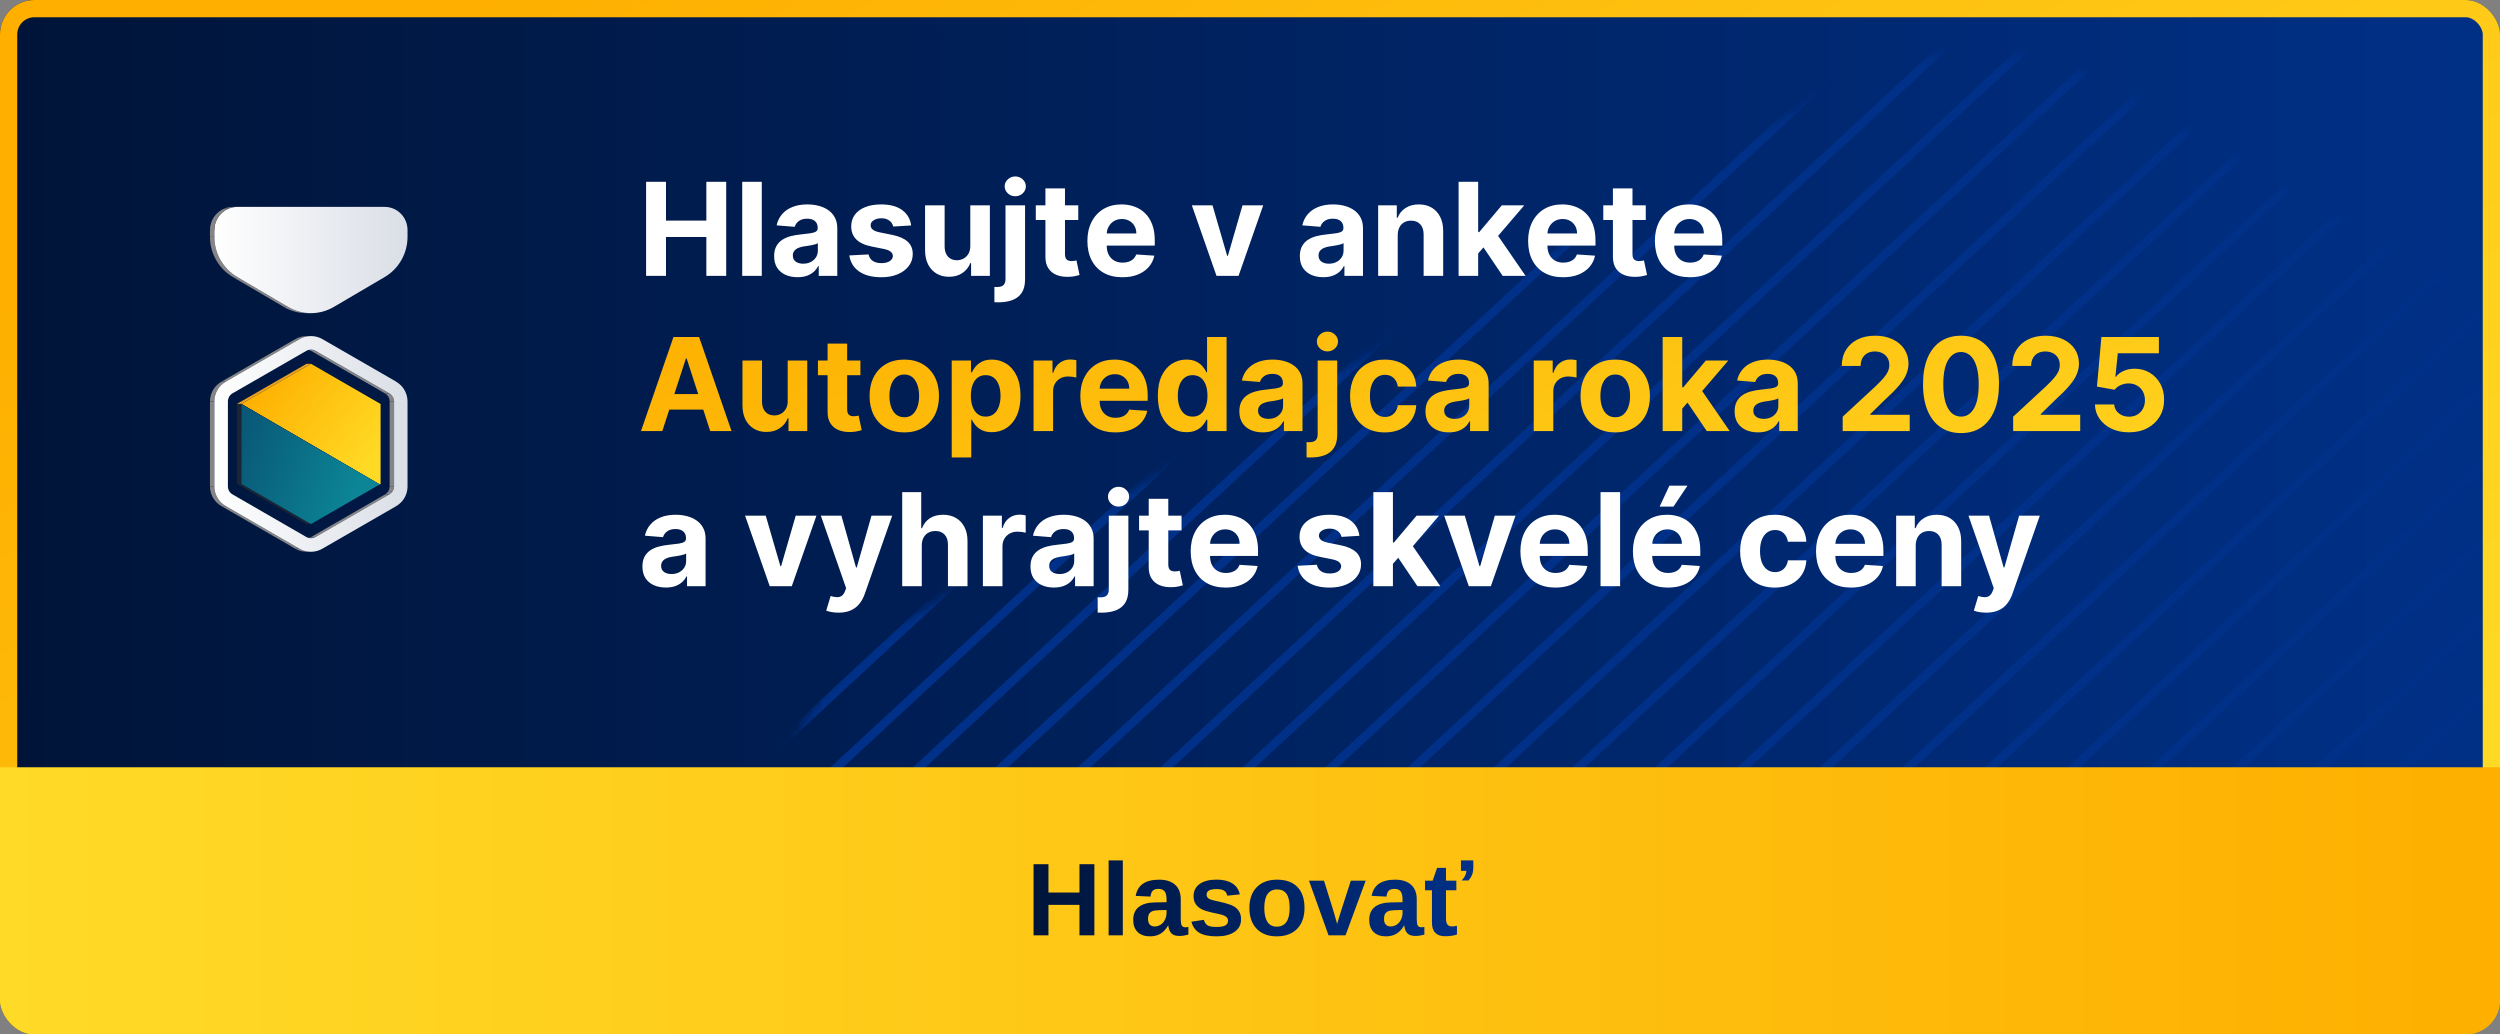 <svg width="290" height="120" viewBox="0 0 290 120" fill="none" xmlns="http://www.w3.org/2000/svg">
<rect x="0" y="0" width="290" height="120" fill="#808080" stroke="none"/>
<g clip-path="url(#clip0_7919_63164)">
<rect width="290" height="120" rx="4" fill="url(#paint0_linear_7919_63164)"/>
<mask id="mask0_7919_63164" style="mask-type:luminance" maskUnits="userSpaceOnUse" x="89" y="6" width="281" height="310">
<path fill-rule="evenodd" clip-rule="evenodd" d="M352.66 71.524L245.631 10.383C235.399 4.539 222.796 4.539 212.564 10.383L105.532 71.524C95.303 77.368 89 88.173 89 99.858V222.14C89 233.831 95.303 244.63 105.532 250.477L212.564 311.615C222.796 317.462 235.399 317.462 245.631 311.615L352.66 250.477C362.892 244.63 369.192 233.831 369.192 222.14V99.858C369.192 88.173 362.892 77.368 352.66 71.524Z" fill="white"/>
</mask>
<g mask="url(#mask0_7919_63164)">
<path d="M366.945 16.198L94.711 268.396" stroke="#003087"/>
<path d="M371.727 20.627L99.493 272.826" stroke="#003087"/>
<path d="M362.163 11.769L89.929 263.967" stroke="#003087"/>
<path d="M472.15 113.66L199.916 365.858" stroke="#003087"/>
<path d="M467.368 109.229L195.133 361.428" stroke="#003087"/>
<path d="M462.585 104.8L190.352 356.998" stroke="#003087"/>
<path d="M457.804 100.37L185.569 352.568" stroke="#003087"/>
<path d="M453.021 95.939L180.787 348.138" stroke="#003087"/>
<path d="M448.24 91.509L176.006 343.707" stroke="#003087"/>
<path d="M443.457 87.08L171.223 339.278" stroke="#003087"/>
<path d="M438.675 82.649L166.442 334.848" stroke="#003087"/>
<path d="M433.893 78.22L161.659 330.418" stroke="#003087"/>
<path d="M429.112 73.789L156.878 325.987" stroke="#003087"/>
<path d="M424.33 69.359L152.095 321.558" stroke="#003087"/>
<path d="M419.547 64.929L147.313 317.127" stroke="#003087"/>
<path d="M414.766 60.499L142.532 312.697" stroke="#003087"/>
<path d="M409.983 56.069L137.749 308.267" stroke="#003087"/>
<path d="M405.201 51.639L132.968 303.837" stroke="#003087"/>
<path d="M400.419 47.209L128.185 299.407" stroke="#003087"/>
<path d="M395.637 42.778L123.403 294.976" stroke="#003087"/>
<path d="M390.856 38.348L118.621 290.546" stroke="#003087"/>
<path d="M386.073 33.919L113.839 286.117" stroke="#003087"/>
<path d="M381.291 29.488L109.057 281.686" stroke="#003087"/>
<path d="M376.509 25.058L104.275 277.256" stroke="#003087"/>
<path d="M357.381 7.338L85.147 259.537" stroke="#003087"/>
<path d="M352.599 2.908L80.365 255.106" stroke="#003087"/>
<path d="M347.817 -1.522L75.582 250.676" stroke="#003087"/>
<path d="M343.035 -5.952L70.801 246.246" stroke="#003087"/>
<path d="M338.253 -10.382L66.019 241.816" stroke="#003087"/>
<path d="M333.471 -14.812L61.237 237.386" stroke="#003087"/>
<path d="M328.689 -19.243L56.455 232.955" stroke="#003087"/>
<path d="M323.906 -23.672L51.673 228.526" stroke="#003087"/>
<path d="M319.125 -28.103L46.891 224.095" stroke="#003087"/>
<path d="M314.343 -32.533L42.108 219.665" stroke="#003087"/>
<path d="M311.867 -38.697L39.633 213.501" stroke="#003087"/>
<path d="M304.779 -41.393L32.545 210.805" stroke="#003087"/>
<path d="M299.996 -45.823L27.762 206.375" stroke="#003087"/>
<path d="M295.215 -50.253L22.981 201.945" stroke="#003087"/>
<path d="M290.432 -54.683L18.198 197.515" stroke="#003087"/>
<path d="M285.65 -59.113L13.416 193.085" stroke="#003087"/>
<path d="M280.869 -63.543L8.634 188.655" stroke="#003087"/>
<path d="M276.086 -67.973L3.853 184.225" stroke="#003087"/>
<path d="M271.305 -72.404L-0.93 179.794" stroke="#003087"/>
<path d="M266.522 -76.833L-5.712 175.365" stroke="#003087"/>
</g>
<rect x="1" y="1" width="288" height="118" rx="3" stroke="url(#paint1_linear_7919_63164)" stroke-width="2"/>
<path d="M74.948 32V21.091H77.255V25.592H81.937V21.091H84.238V32H81.937V27.494H77.255V32H74.948ZM88.366 21.091V32H86.097V21.091H88.366ZM92.517 32.154C91.995 32.154 91.53 32.064 91.121 31.883C90.713 31.698 90.39 31.427 90.152 31.068C89.918 30.706 89.8 30.255 89.8 29.715C89.8 29.26 89.884 28.879 90.051 28.57C90.218 28.261 90.445 28.012 90.733 27.824C91.02 27.636 91.347 27.494 91.713 27.398C92.082 27.302 92.469 27.234 92.874 27.195C93.35 27.146 93.733 27.099 94.024 27.057C94.316 27.011 94.527 26.943 94.658 26.854C94.79 26.766 94.855 26.634 94.855 26.46V26.428C94.855 26.091 94.749 25.83 94.536 25.645C94.326 25.461 94.028 25.368 93.641 25.368C93.233 25.368 92.908 25.459 92.666 25.64C92.425 25.817 92.265 26.041 92.187 26.311L90.088 26.141C90.195 25.643 90.404 25.214 90.716 24.852C91.029 24.486 91.432 24.205 91.926 24.01C92.423 23.811 92.998 23.712 93.651 23.712C94.106 23.712 94.541 23.765 94.957 23.871C95.376 23.978 95.747 24.143 96.07 24.367C96.397 24.591 96.654 24.878 96.842 25.23C97.031 25.578 97.125 25.995 97.125 26.482V32H94.973V30.865H94.909C94.777 31.121 94.602 31.347 94.381 31.542C94.161 31.734 93.897 31.885 93.588 31.995C93.279 32.101 92.922 32.154 92.517 32.154ZM93.167 30.588C93.501 30.588 93.795 30.523 94.051 30.391C94.307 30.256 94.507 30.075 94.653 29.848C94.799 29.621 94.871 29.363 94.871 29.076V28.207C94.8 28.254 94.703 28.296 94.578 28.335C94.458 28.371 94.321 28.404 94.168 28.436C94.016 28.465 93.863 28.491 93.71 28.516C93.557 28.538 93.419 28.557 93.295 28.575C93.028 28.614 92.796 28.676 92.597 28.761C92.398 28.847 92.243 28.962 92.133 29.108C92.023 29.25 91.968 29.427 91.968 29.64C91.968 29.949 92.08 30.185 92.304 30.349C92.531 30.509 92.819 30.588 93.167 30.588ZM105.693 26.151L103.615 26.279C103.58 26.102 103.503 25.942 103.386 25.8C103.269 25.654 103.114 25.539 102.923 25.453C102.734 25.365 102.509 25.32 102.246 25.32C101.895 25.32 101.598 25.395 101.357 25.544C101.115 25.69 100.994 25.885 100.994 26.13C100.994 26.325 101.073 26.49 101.229 26.625C101.385 26.76 101.653 26.869 102.033 26.95L103.514 27.249C104.309 27.412 104.902 27.675 105.293 28.037C105.684 28.399 105.879 28.875 105.879 29.465C105.879 30.001 105.721 30.471 105.405 30.876C105.092 31.281 104.663 31.597 104.116 31.824C103.573 32.048 102.946 32.16 102.236 32.16C101.152 32.16 100.29 31.934 99.647 31.483C99.007 31.029 98.633 30.411 98.523 29.63L100.755 29.512C100.822 29.843 100.986 30.095 101.245 30.269C101.504 30.439 101.836 30.524 102.241 30.524C102.639 30.524 102.958 30.448 103.2 30.296C103.445 30.139 103.569 29.939 103.573 29.694C103.569 29.488 103.482 29.319 103.312 29.188C103.141 29.053 102.878 28.95 102.523 28.879L101.106 28.596C100.307 28.436 99.712 28.159 99.322 27.765C98.935 27.371 98.741 26.869 98.741 26.258C98.741 25.732 98.883 25.279 99.167 24.899C99.455 24.52 99.858 24.227 100.377 24.021C100.899 23.815 101.509 23.712 102.209 23.712C103.242 23.712 104.055 23.93 104.649 24.367C105.245 24.804 105.593 25.398 105.693 26.151ZM112.555 28.516V23.818H114.824V32H112.645V30.514H112.56C112.375 30.993 112.068 31.379 111.638 31.67C111.212 31.961 110.692 32.106 110.078 32.106C109.531 32.106 109.05 31.982 108.634 31.734C108.219 31.485 107.894 31.132 107.659 30.674C107.429 30.216 107.311 29.667 107.308 29.028V23.818H109.577V28.623C109.581 29.106 109.71 29.488 109.966 29.768C110.222 30.049 110.564 30.189 110.994 30.189C111.267 30.189 111.523 30.127 111.761 30.003C111.999 29.875 112.191 29.686 112.336 29.438C112.485 29.189 112.558 28.882 112.555 28.516ZM116.639 23.818H118.908V32.405C118.908 33.037 118.784 33.548 118.535 33.939C118.287 34.33 117.93 34.615 117.465 34.797C117.003 34.978 116.451 35.068 115.808 35.068C115.73 35.068 115.655 35.066 115.584 35.063C115.51 35.063 115.432 35.061 115.35 35.057V33.284C115.41 33.287 115.464 33.289 115.51 33.289C115.552 33.293 115.598 33.294 115.648 33.294C116.014 33.294 116.27 33.216 116.415 33.06C116.564 32.907 116.639 32.676 116.639 32.367V23.818ZM117.768 22.764C117.434 22.764 117.147 22.652 116.905 22.428C116.664 22.201 116.543 21.929 116.543 21.613C116.543 21.3 116.664 21.032 116.905 20.809C117.147 20.581 117.434 20.468 117.768 20.468C118.109 20.468 118.399 20.581 118.636 20.809C118.878 21.032 118.999 21.3 118.999 21.613C118.999 21.929 118.878 22.201 118.636 22.428C118.399 22.652 118.109 22.764 117.768 22.764ZM125.078 23.818V25.523H120.151V23.818H125.078ZM121.269 21.858H123.538V29.486C123.538 29.695 123.57 29.859 123.634 29.976C123.698 30.09 123.787 30.169 123.901 30.216C124.018 30.262 124.153 30.285 124.305 30.285C124.412 30.285 124.518 30.276 124.625 30.258C124.732 30.237 124.813 30.221 124.87 30.21L125.227 31.899C125.113 31.934 124.953 31.975 124.748 32.021C124.542 32.071 124.291 32.101 123.996 32.112C123.45 32.133 122.97 32.06 122.558 31.893C122.15 31.727 121.832 31.467 121.605 31.116C121.377 30.764 121.266 30.32 121.269 29.784V21.858ZM130.197 32.16C129.355 32.16 128.631 31.989 128.023 31.648C127.42 31.304 126.955 30.817 126.628 30.189C126.301 29.557 126.138 28.809 126.138 27.946C126.138 27.105 126.301 26.366 126.628 25.73C126.955 25.095 127.414 24.599 128.007 24.244C128.604 23.889 129.304 23.712 130.106 23.712C130.646 23.712 131.148 23.799 131.614 23.973C132.082 24.143 132.491 24.401 132.839 24.745C133.19 25.09 133.464 25.523 133.659 26.045C133.854 26.563 133.952 27.171 133.952 27.866V28.49H127.043V27.084H131.816C131.816 26.757 131.745 26.467 131.603 26.215C131.461 25.963 131.264 25.766 131.012 25.624C130.763 25.478 130.474 25.405 130.143 25.405C129.799 25.405 129.494 25.485 129.227 25.645C128.964 25.802 128.759 26.013 128.609 26.279C128.46 26.542 128.384 26.835 128.38 27.158V28.495C128.38 28.9 128.455 29.25 128.604 29.544C128.757 29.839 128.972 30.066 129.249 30.226C129.526 30.386 129.854 30.466 130.234 30.466C130.486 30.466 130.717 30.43 130.926 30.359C131.136 30.288 131.315 30.182 131.464 30.04C131.614 29.898 131.727 29.724 131.805 29.518L133.904 29.656C133.798 30.16 133.579 30.601 133.249 30.977C132.922 31.35 132.5 31.641 131.981 31.851C131.466 32.057 130.871 32.16 130.197 32.16ZM146.532 23.818L143.672 32H141.115L138.255 23.818H140.652L142.351 29.672H142.436L144.13 23.818H146.532ZM153.498 32.154C152.976 32.154 152.511 32.064 152.103 31.883C151.694 31.698 151.371 31.427 151.133 31.068C150.899 30.706 150.782 30.255 150.782 29.715C150.782 29.26 150.865 28.879 151.032 28.57C151.199 28.261 151.426 28.012 151.714 27.824C152.002 27.636 152.328 27.494 152.694 27.398C153.063 27.302 153.45 27.234 153.855 27.195C154.331 27.146 154.715 27.099 155.006 27.057C155.297 27.011 155.508 26.943 155.64 26.854C155.771 26.766 155.837 26.634 155.837 26.46V26.428C155.837 26.091 155.73 25.83 155.517 25.645C155.308 25.461 155.009 25.368 154.622 25.368C154.214 25.368 153.889 25.459 153.648 25.64C153.406 25.817 153.246 26.041 153.168 26.311L151.069 26.141C151.176 25.643 151.385 25.214 151.698 24.852C152.01 24.486 152.414 24.205 152.907 24.01C153.404 23.811 153.98 23.712 154.633 23.712C155.088 23.712 155.523 23.765 155.938 23.871C156.357 23.978 156.728 24.143 157.051 24.367C157.378 24.591 157.635 24.878 157.824 25.23C158.012 25.578 158.106 25.995 158.106 26.482V32H155.954V30.865H155.89C155.759 31.121 155.583 31.347 155.363 31.542C155.143 31.734 154.878 31.885 154.569 31.995C154.26 32.101 153.903 32.154 153.498 32.154ZM154.148 30.588C154.482 30.588 154.777 30.523 155.032 30.391C155.288 30.256 155.489 30.075 155.634 29.848C155.78 29.621 155.853 29.363 155.853 29.076V28.207C155.782 28.254 155.684 28.296 155.56 28.335C155.439 28.371 155.302 28.404 155.15 28.436C154.997 28.465 154.844 28.491 154.692 28.516C154.539 28.538 154.4 28.557 154.276 28.575C154.01 28.614 153.777 28.676 153.578 28.761C153.379 28.847 153.225 28.962 153.115 29.108C153.005 29.25 152.95 29.427 152.95 29.64C152.95 29.949 153.062 30.185 153.285 30.349C153.513 30.509 153.8 30.588 154.148 30.588ZM162.136 27.27V32H159.866V23.818H162.029V25.262H162.125C162.306 24.786 162.61 24.409 163.036 24.133C163.462 23.852 163.979 23.712 164.586 23.712C165.154 23.712 165.65 23.836 166.072 24.084C166.495 24.333 166.823 24.688 167.058 25.15C167.292 25.608 167.409 26.155 167.409 26.791V32H165.14V27.195C165.143 26.695 165.016 26.304 164.756 26.023C164.497 25.739 164.14 25.597 163.686 25.597C163.38 25.597 163.11 25.663 162.876 25.794C162.645 25.926 162.464 26.117 162.333 26.37C162.205 26.618 162.139 26.918 162.136 27.27ZM171.254 29.646L171.259 26.924H171.589L174.21 23.818H176.815L173.294 27.93H172.756L171.254 29.646ZM169.198 32V21.091H171.467V32H169.198ZM174.311 32L171.903 28.436L173.416 26.833L176.969 32H174.311ZM181.32 32.16C180.478 32.16 179.754 31.989 179.146 31.648C178.543 31.304 178.078 30.817 177.751 30.189C177.424 29.557 177.261 28.809 177.261 27.946C177.261 27.105 177.424 26.366 177.751 25.73C178.078 25.095 178.537 24.599 179.131 24.244C179.727 23.889 180.427 23.712 181.229 23.712C181.769 23.712 182.271 23.799 182.737 23.973C183.205 24.143 183.614 24.401 183.962 24.745C184.313 25.09 184.587 25.523 184.782 26.045C184.977 26.563 185.075 27.171 185.075 27.866V28.49H178.166V27.084H182.939C182.939 26.757 182.868 26.467 182.726 26.215C182.584 25.963 182.387 25.766 182.135 25.624C181.886 25.478 181.597 25.405 181.267 25.405C180.922 25.405 180.617 25.485 180.35 25.645C180.088 25.802 179.882 26.013 179.732 26.279C179.583 26.542 179.507 26.835 179.503 27.158V28.495C179.503 28.9 179.578 29.25 179.727 29.544C179.88 29.839 180.095 30.066 180.372 30.226C180.649 30.386 180.977 30.466 181.357 30.466C181.609 30.466 181.84 30.43 182.05 30.359C182.259 30.288 182.438 30.182 182.588 30.04C182.737 29.898 182.85 29.724 182.928 29.518L185.027 29.656C184.921 30.16 184.702 30.601 184.372 30.977C184.045 31.35 183.623 31.641 183.104 31.851C182.589 32.057 181.994 32.16 181.32 32.16ZM190.908 23.818V25.523H185.981V23.818H190.908ZM187.099 21.858H189.368V29.486C189.368 29.695 189.4 29.859 189.464 29.976C189.528 30.09 189.617 30.169 189.731 30.216C189.848 30.262 189.983 30.285 190.135 30.285C190.242 30.285 190.349 30.276 190.455 30.258C190.562 30.237 190.643 30.221 190.7 30.21L191.057 31.899C190.943 31.934 190.784 31.975 190.578 32.021C190.372 32.071 190.121 32.101 189.827 32.112C189.28 32.133 188.8 32.06 188.388 31.893C187.98 31.727 187.662 31.467 187.435 31.116C187.208 30.764 187.096 30.32 187.099 29.784V21.858ZM196.027 32.16C195.185 32.16 194.461 31.989 193.854 31.648C193.25 31.304 192.785 30.817 192.458 30.189C192.131 29.557 191.968 28.809 191.968 27.946C191.968 27.105 192.131 26.366 192.458 25.73C192.785 25.095 193.244 24.599 193.838 24.244C194.434 23.889 195.134 23.712 195.936 23.712C196.476 23.712 196.979 23.799 197.444 23.973C197.912 24.143 198.321 24.401 198.669 24.745C199.02 25.09 199.294 25.523 199.489 26.045C199.684 26.563 199.782 27.171 199.782 27.866V28.49H192.873V27.084H197.646C197.646 26.757 197.575 26.467 197.433 26.215C197.291 25.963 197.094 25.766 196.842 25.624C196.593 25.478 196.304 25.405 195.974 25.405C195.629 25.405 195.324 25.485 195.057 25.645C194.795 25.802 194.589 26.013 194.439 26.279C194.29 26.542 194.214 26.835 194.21 27.158V28.495C194.21 28.9 194.285 29.25 194.434 29.544C194.587 29.839 194.802 30.066 195.079 30.226C195.356 30.386 195.684 30.466 196.064 30.466C196.316 30.466 196.547 30.43 196.757 30.359C196.966 30.288 197.145 30.182 197.295 30.04C197.444 29.898 197.557 29.724 197.635 29.518L199.734 29.656C199.628 30.16 199.409 30.601 199.079 30.977C198.752 31.35 198.33 31.641 197.811 31.851C197.296 32.057 196.702 32.16 196.027 32.16ZM77.239 68.154C76.717 68.154 76.251 68.064 75.843 67.883C75.435 67.698 75.112 67.427 74.874 67.068C74.639 66.706 74.522 66.255 74.522 65.715C74.522 65.26 74.606 64.879 74.772 64.57C74.939 64.261 75.166 64.012 75.454 63.824C75.742 63.636 76.069 63.494 76.434 63.398C76.804 63.302 77.191 63.234 77.596 63.195C78.071 63.146 78.455 63.099 78.746 63.057C79.037 63.011 79.249 62.943 79.38 62.854C79.511 62.766 79.577 62.634 79.577 62.46V62.428C79.577 62.091 79.471 61.83 79.257 61.645C79.048 61.461 78.75 61.368 78.363 61.368C77.954 61.368 77.629 61.459 77.388 61.64C77.146 61.818 76.987 62.041 76.908 62.311L74.81 62.141C74.916 61.644 75.126 61.214 75.438 60.852C75.751 60.486 76.154 60.205 76.647 60.01C77.144 59.811 77.72 59.712 78.373 59.712C78.828 59.712 79.263 59.765 79.678 59.871C80.097 59.978 80.468 60.143 80.791 60.367C81.118 60.591 81.376 60.878 81.564 61.23C81.752 61.578 81.846 61.995 81.846 62.481V68H79.694V66.865H79.63C79.499 67.121 79.323 67.347 79.103 67.542C78.883 67.734 78.618 67.885 78.309 67.995C78 68.101 77.644 68.154 77.239 68.154ZM77.888 66.588C78.222 66.588 78.517 66.523 78.773 66.391C79.028 66.256 79.229 66.075 79.375 65.848C79.52 65.621 79.593 65.363 79.593 65.076V64.207C79.522 64.254 79.424 64.296 79.3 64.335C79.179 64.371 79.043 64.404 78.89 64.436C78.737 64.465 78.585 64.492 78.432 64.516C78.279 64.538 78.141 64.557 78.016 64.575C77.75 64.614 77.517 64.676 77.319 64.761C77.12 64.847 76.965 64.962 76.855 65.108C76.745 65.25 76.69 65.427 76.69 65.64C76.69 65.949 76.802 66.185 77.026 66.349C77.253 66.508 77.54 66.588 77.888 66.588ZM94.706 59.818L91.846 68H89.289L86.428 59.818H88.826L90.525 65.672H90.61L92.304 59.818H94.706ZM97.268 71.068C96.981 71.068 96.711 71.045 96.459 70.999C96.21 70.956 96.004 70.901 95.841 70.834L96.352 69.14C96.618 69.222 96.858 69.266 97.071 69.273C97.288 69.28 97.474 69.231 97.631 69.124C97.79 69.017 97.92 68.836 98.019 68.581L98.153 68.234L95.218 59.818H97.604L99.298 65.827H99.383L101.093 59.818H103.495L100.315 68.884C100.163 69.325 99.955 69.708 99.692 70.035C99.433 70.365 99.104 70.619 98.707 70.796C98.309 70.978 97.829 71.068 97.268 71.068ZM106.926 63.27V68H104.657V57.091H106.862V61.262H106.958C107.142 60.779 107.441 60.401 107.853 60.127C108.264 59.85 108.781 59.712 109.403 59.712C109.971 59.712 110.466 59.836 110.889 60.084C111.315 60.33 111.645 60.683 111.88 61.145C112.117 61.603 112.235 62.151 112.231 62.791V68H109.962V63.195C109.965 62.691 109.838 62.299 109.578 62.018C109.323 61.738 108.964 61.597 108.502 61.597C108.193 61.597 107.92 61.663 107.682 61.794C107.448 61.926 107.263 62.117 107.128 62.37C106.997 62.618 106.929 62.918 106.926 63.27ZM114.017 68V59.818H116.217V61.246H116.302C116.451 60.738 116.702 60.354 117.053 60.095C117.405 59.832 117.809 59.701 118.268 59.701C118.381 59.701 118.504 59.708 118.635 59.722C118.767 59.736 118.882 59.756 118.981 59.781V61.794C118.875 61.762 118.727 61.734 118.539 61.709C118.351 61.684 118.179 61.672 118.023 61.672C117.689 61.672 117.39 61.745 117.128 61.89C116.868 62.032 116.662 62.231 116.51 62.487C116.361 62.742 116.286 63.037 116.286 63.371V68H114.017ZM122.253 68.154C121.731 68.154 121.266 68.064 120.858 67.883C120.449 67.698 120.126 67.427 119.888 67.068C119.654 66.706 119.537 66.255 119.537 65.715C119.537 65.26 119.62 64.879 119.787 64.57C119.954 64.261 120.181 64.012 120.469 63.824C120.756 63.636 121.083 63.494 121.449 63.398C121.818 63.302 122.205 63.234 122.61 63.195C123.086 63.146 123.47 63.099 123.761 63.057C124.052 63.011 124.263 62.943 124.395 62.854C124.526 62.766 124.592 62.634 124.592 62.46V62.428C124.592 62.091 124.485 61.83 124.272 61.645C124.063 61.461 123.764 61.368 123.377 61.368C122.969 61.368 122.644 61.459 122.402 61.64C122.161 61.818 122.001 62.041 121.923 62.311L119.824 62.141C119.931 61.644 120.14 61.214 120.453 60.852C120.765 60.486 121.168 60.205 121.662 60.01C122.159 59.811 122.734 59.712 123.388 59.712C123.842 59.712 124.277 59.765 124.693 59.871C125.112 59.978 125.483 60.143 125.806 60.367C126.133 60.591 126.39 60.878 126.579 61.23C126.767 61.578 126.861 61.995 126.861 62.481V68H124.709V66.865H124.645C124.514 67.121 124.338 67.347 124.118 67.542C123.897 67.734 123.633 67.885 123.324 67.995C123.015 68.101 122.658 68.154 122.253 68.154ZM122.903 66.588C123.237 66.588 123.532 66.523 123.787 66.391C124.043 66.256 124.244 66.075 124.389 65.848C124.535 65.621 124.608 65.363 124.608 65.076V64.207C124.537 64.254 124.439 64.296 124.315 64.335C124.194 64.371 124.057 64.404 123.905 64.436C123.752 64.465 123.599 64.492 123.446 64.516C123.294 64.538 123.155 64.557 123.031 64.575C122.765 64.614 122.532 64.676 122.333 64.761C122.134 64.847 121.98 64.962 121.87 65.108C121.76 65.25 121.705 65.427 121.705 65.64C121.705 65.949 121.816 66.185 122.04 66.349C122.267 66.508 122.555 66.588 122.903 66.588ZM128.621 59.818H130.891V68.405C130.891 69.037 130.766 69.548 130.518 69.939C130.269 70.329 129.912 70.615 129.447 70.796C128.985 70.978 128.433 71.068 127.79 71.068C127.712 71.068 127.638 71.066 127.567 71.063C127.492 71.063 127.414 71.061 127.332 71.058V69.284C127.393 69.287 127.446 69.289 127.492 69.289C127.535 69.293 127.581 69.294 127.631 69.294C127.996 69.294 128.252 69.216 128.398 69.06C128.547 68.907 128.621 68.677 128.621 68.368V59.818ZM129.751 58.764C129.417 58.764 129.129 58.652 128.888 58.428C128.646 58.201 128.525 57.929 128.525 57.613C128.525 57.3 128.646 57.032 128.888 56.809C129.129 56.581 129.417 56.468 129.751 56.468C130.092 56.468 130.381 56.581 130.619 56.809C130.86 57.032 130.981 57.3 130.981 57.613C130.981 57.929 130.86 58.201 130.619 58.428C130.381 58.652 130.092 58.764 129.751 58.764ZM137.06 59.818V61.523H132.133V59.818H137.06ZM133.252 57.858H135.521V65.486C135.521 65.695 135.553 65.859 135.617 65.976C135.681 66.09 135.769 66.169 135.883 66.216C136 66.262 136.135 66.285 136.288 66.285C136.394 66.285 136.501 66.276 136.607 66.258C136.714 66.237 136.796 66.221 136.852 66.21L137.209 67.899C137.096 67.934 136.936 67.975 136.73 68.021C136.524 68.071 136.274 68.101 135.979 68.112C135.432 68.133 134.953 68.06 134.541 67.894C134.132 67.727 133.814 67.467 133.587 67.116C133.36 66.764 133.248 66.32 133.252 65.784V57.858ZM142.179 68.16C141.338 68.16 140.613 67.989 140.006 67.648C139.402 67.304 138.937 66.817 138.61 66.189C138.284 65.557 138.12 64.809 138.12 63.946C138.12 63.105 138.284 62.366 138.61 61.73C138.937 61.095 139.397 60.599 139.99 60.244C140.586 59.889 141.286 59.712 142.089 59.712C142.628 59.712 143.131 59.799 143.596 59.973C144.065 60.143 144.473 60.401 144.821 60.745C145.173 61.09 145.446 61.523 145.642 62.045C145.837 62.563 145.934 63.17 145.934 63.867V64.49H139.026V63.084H143.798C143.798 62.757 143.727 62.467 143.585 62.215C143.443 61.963 143.246 61.766 142.994 61.624C142.746 61.478 142.456 61.406 142.126 61.406C141.781 61.406 141.476 61.485 141.21 61.645C140.947 61.801 140.741 62.013 140.592 62.279C140.443 62.542 140.366 62.835 140.363 63.158V64.495C140.363 64.9 140.437 65.25 140.586 65.544C140.739 65.839 140.954 66.066 141.231 66.226C141.508 66.386 141.836 66.466 142.216 66.466C142.469 66.466 142.699 66.43 142.909 66.359C143.118 66.288 143.298 66.182 143.447 66.04C143.596 65.898 143.71 65.724 143.788 65.518L145.887 65.656C145.78 66.16 145.562 66.601 145.231 66.977C144.905 67.35 144.482 67.641 143.964 67.851C143.449 68.057 142.854 68.16 142.179 68.16ZM157.695 62.151L155.617 62.279C155.582 62.102 155.505 61.942 155.388 61.8C155.271 61.654 155.116 61.539 154.925 61.453C154.736 61.365 154.511 61.32 154.248 61.32C153.897 61.32 153.6 61.395 153.359 61.544C153.117 61.69 152.996 61.885 152.996 62.13C152.996 62.325 153.074 62.49 153.231 62.625C153.387 62.76 153.655 62.869 154.035 62.95L155.516 63.249C156.311 63.412 156.904 63.675 157.295 64.037C157.686 64.399 157.881 64.875 157.881 65.465C157.881 66.001 157.723 66.471 157.407 66.876C157.094 67.281 156.665 67.597 156.118 67.824C155.574 68.048 154.948 68.16 154.237 68.16C153.154 68.16 152.291 67.934 151.649 67.483C151.009 67.029 150.635 66.411 150.525 65.63L152.757 65.512C152.824 65.843 152.987 66.095 153.247 66.269C153.506 66.439 153.838 66.525 154.243 66.525C154.641 66.525 154.96 66.448 155.202 66.296C155.447 66.139 155.571 65.939 155.574 65.694C155.571 65.488 155.484 65.319 155.313 65.188C155.143 65.053 154.88 64.95 154.525 64.879L153.108 64.596C152.309 64.436 151.714 64.159 151.324 63.765C150.937 63.371 150.743 62.869 150.743 62.258C150.743 61.732 150.885 61.279 151.169 60.9C151.457 60.52 151.86 60.227 152.378 60.021C152.9 59.815 153.511 59.712 154.211 59.712C155.244 59.712 156.057 59.93 156.65 60.367C157.247 60.804 157.595 61.398 157.695 62.151ZM161.366 65.646L161.371 62.924H161.702L164.322 59.818H166.927L163.406 63.93H162.868L161.366 65.646ZM159.31 68V57.091H161.579V68H159.31ZM164.423 68L162.016 64.436L163.529 62.833L167.081 68H164.423ZM175.8 59.818L172.94 68H170.383L167.522 59.818H169.919L171.619 65.672H171.704L173.398 59.818H175.8ZM180.426 68.16C179.585 68.16 178.86 67.989 178.253 67.648C177.649 67.304 177.184 66.817 176.857 66.189C176.531 65.557 176.367 64.809 176.367 63.946C176.367 63.105 176.531 62.366 176.857 61.73C177.184 61.095 177.644 60.599 178.237 60.244C178.834 59.889 179.533 59.712 180.336 59.712C180.875 59.712 181.378 59.799 181.843 59.973C182.312 60.143 182.72 60.401 183.068 60.745C183.42 61.09 183.693 61.523 183.889 62.045C184.084 62.563 184.182 63.17 184.182 63.867V64.49H177.273V63.084H182.046C182.046 62.757 181.975 62.467 181.832 62.215C181.69 61.963 181.493 61.766 181.241 61.624C180.993 61.478 180.703 61.406 180.373 61.406C180.028 61.406 179.723 61.485 179.457 61.645C179.194 61.801 178.988 62.013 178.839 62.279C178.69 62.542 178.613 62.835 178.61 63.158V64.495C178.61 64.9 178.684 65.25 178.834 65.544C178.986 65.839 179.201 66.066 179.478 66.226C179.755 66.386 180.084 66.466 180.464 66.466C180.716 66.466 180.946 66.43 181.156 66.359C181.366 66.288 181.545 66.182 181.694 66.04C181.843 65.898 181.957 65.724 182.035 65.518L184.134 65.656C184.027 66.16 183.809 66.601 183.478 66.977C183.152 67.35 182.729 67.641 182.211 67.851C181.696 68.057 181.101 68.16 180.426 68.16ZM187.932 57.091V68H185.662V57.091H187.932ZM193.478 68.16C192.636 68.16 191.912 67.989 191.305 67.648C190.701 67.304 190.236 66.817 189.909 66.189C189.582 65.557 189.419 64.809 189.419 63.946C189.419 63.105 189.582 62.366 189.909 61.73C190.236 61.095 190.696 60.599 191.289 60.244C191.885 59.889 192.585 59.712 193.387 59.712C193.927 59.712 194.43 59.799 194.895 59.973C195.364 60.143 195.772 60.401 196.12 60.745C196.472 61.09 196.745 61.523 196.94 62.045C197.136 62.563 197.233 63.17 197.233 63.867V64.49H190.325V63.084H195.097C195.097 62.757 195.026 62.467 194.884 62.215C194.742 61.963 194.545 61.766 194.293 61.624C194.044 61.478 193.755 61.406 193.425 61.406C193.08 61.406 192.775 61.485 192.509 61.645C192.246 61.801 192.04 62.013 191.891 62.279C191.741 62.542 191.665 62.835 191.662 63.158V64.495C191.662 64.9 191.736 65.25 191.885 65.544C192.038 65.839 192.253 66.066 192.53 66.226C192.807 66.386 193.135 66.466 193.515 66.466C193.767 66.466 193.998 66.43 194.208 66.359C194.417 66.288 194.597 66.182 194.746 66.04C194.895 65.898 195.009 65.724 195.087 65.518L197.185 65.656C197.079 66.16 196.86 66.601 196.53 66.977C196.203 67.35 195.781 67.641 195.262 67.851C194.748 68.057 194.153 68.16 193.478 68.16ZM192.519 58.764L193.648 56.34H195.747L194.123 58.764H192.519ZM205.883 68.16C205.044 68.16 204.324 67.982 203.72 67.627C203.12 67.269 202.658 66.771 202.335 66.136C202.015 65.5 201.856 64.769 201.856 63.941C201.856 63.103 202.017 62.368 202.34 61.736C202.667 61.1 203.13 60.605 203.731 60.25C204.331 59.891 205.044 59.712 205.872 59.712C206.586 59.712 207.211 59.841 207.747 60.1C208.283 60.36 208.707 60.724 209.02 61.193C209.332 61.661 209.505 62.212 209.537 62.844H207.395C207.335 62.435 207.175 62.107 206.916 61.858C206.66 61.606 206.325 61.48 205.909 61.48C205.558 61.48 205.25 61.576 204.988 61.768C204.728 61.956 204.526 62.231 204.38 62.593C204.235 62.956 204.162 63.394 204.162 63.909C204.162 64.431 204.233 64.875 204.375 65.241C204.521 65.606 204.725 65.885 204.988 66.077C205.25 66.269 205.558 66.365 205.909 66.365C206.168 66.365 206.401 66.311 206.607 66.205C206.816 66.098 206.989 65.944 207.124 65.742C207.262 65.535 207.353 65.289 207.395 65.001H209.537C209.501 65.626 209.331 66.177 209.025 66.652C208.723 67.125 208.306 67.494 207.774 67.76C207.241 68.027 206.611 68.16 205.883 68.16ZM214.718 68.16C213.877 68.16 213.152 67.989 212.545 67.648C211.941 67.304 211.476 66.817 211.149 66.189C210.823 65.557 210.659 64.809 210.659 63.946C210.659 63.105 210.823 62.366 211.149 61.73C211.476 61.095 211.936 60.599 212.529 60.244C213.126 59.889 213.825 59.712 214.628 59.712C215.167 59.712 215.67 59.799 216.135 59.973C216.604 60.143 217.012 60.401 217.36 60.745C217.712 61.09 217.985 61.523 218.181 62.045C218.376 62.563 218.474 63.17 218.474 63.867V64.49H211.565V63.084H216.338C216.338 62.757 216.267 62.467 216.124 62.215C215.982 61.963 215.785 61.766 215.533 61.624C215.285 61.478 214.995 61.406 214.665 61.406C214.32 61.406 214.015 61.485 213.749 61.645C213.486 61.801 213.28 62.013 213.131 62.279C212.982 62.542 212.905 62.835 212.902 63.158V64.495C212.902 64.9 212.976 65.25 213.126 65.544C213.278 65.839 213.493 66.066 213.77 66.226C214.047 66.386 214.376 66.466 214.756 66.466C215.008 66.466 215.238 66.43 215.448 66.359C215.657 66.288 215.837 66.182 215.986 66.04C216.135 65.898 216.249 65.724 216.327 65.518L218.426 65.656C218.319 66.16 218.101 66.601 217.77 66.977C217.444 67.35 217.021 67.641 216.503 67.851C215.988 68.057 215.393 68.16 214.718 68.16ZM222.224 63.27V68H219.954V59.818H222.117V61.262H222.213C222.394 60.786 222.698 60.409 223.124 60.133C223.55 59.852 224.067 59.712 224.674 59.712C225.242 59.712 225.737 59.836 226.16 60.084C226.583 60.333 226.911 60.688 227.145 61.15C227.38 61.608 227.497 62.155 227.497 62.791V68H225.228V63.195C225.231 62.695 225.104 62.304 224.844 62.023C224.585 61.739 224.228 61.597 223.774 61.597C223.468 61.597 223.198 61.663 222.964 61.794C222.733 61.926 222.552 62.117 222.421 62.37C222.293 62.618 222.227 62.918 222.224 63.27ZM230.393 71.068C230.106 71.068 229.836 71.045 229.584 70.999C229.335 70.956 229.129 70.901 228.966 70.834L229.477 69.14C229.744 69.222 229.983 69.266 230.196 69.273C230.413 69.28 230.599 69.231 230.756 69.124C230.915 69.017 231.045 68.836 231.144 68.581L231.278 68.234L228.343 59.818H230.729L232.423 65.827H232.508L234.218 59.818H236.62L233.44 68.884C233.288 69.325 233.08 69.708 232.817 70.035C232.558 70.365 232.229 70.619 231.832 70.796C231.434 70.978 230.954 71.068 230.393 71.068Z" fill="white"/>
<path d="M76.829 50H74.357L78.123 39.091H81.095L84.856 50H82.384L79.652 41.584H79.566L76.829 50ZM76.674 45.712H82.512V47.512H76.674V45.712ZM91.373 46.516V41.818H93.642V50H91.464V48.514H91.378C91.194 48.993 90.886 49.379 90.457 49.67C90.031 49.961 89.51 50.106 88.896 50.106C88.349 50.106 87.868 49.982 87.453 49.734C87.037 49.485 86.712 49.132 86.478 48.674C86.247 48.216 86.13 47.667 86.126 47.028V41.818H88.395V46.623C88.399 47.106 88.529 47.488 88.784 47.768C89.04 48.049 89.383 48.189 89.812 48.189C90.086 48.189 90.341 48.127 90.579 48.002C90.817 47.875 91.009 47.686 91.155 47.438C91.304 47.189 91.377 46.882 91.373 46.516ZM99.809 41.818V43.523H94.882V41.818H99.809ZM96.001 39.858H98.27V47.486C98.27 47.695 98.302 47.859 98.366 47.976C98.43 48.09 98.518 48.169 98.632 48.216C98.749 48.262 98.884 48.285 99.037 48.285C99.143 48.285 99.25 48.276 99.356 48.258C99.463 48.237 99.545 48.221 99.602 48.21L99.958 49.899C99.845 49.934 99.685 49.975 99.479 50.021C99.273 50.071 99.023 50.101 98.728 50.112C98.181 50.133 97.702 50.06 97.29 49.894C96.881 49.727 96.564 49.467 96.336 49.116C96.109 48.764 95.997 48.32 96.001 47.784V39.858ZM104.896 50.16C104.069 50.16 103.353 49.984 102.75 49.633C102.149 49.277 101.686 48.784 101.359 48.152C101.033 47.516 100.869 46.779 100.869 45.941C100.869 45.096 101.033 44.357 101.359 43.725C101.686 43.09 102.149 42.596 102.75 42.244C103.353 41.889 104.069 41.712 104.896 41.712C105.724 41.712 106.437 41.889 107.038 42.244C107.641 42.596 108.106 43.09 108.433 43.725C108.76 44.357 108.923 45.096 108.923 45.941C108.923 46.779 108.76 47.516 108.433 48.152C108.106 48.784 107.641 49.277 107.038 49.633C106.437 49.984 105.724 50.16 104.896 50.16ZM104.907 48.402C105.283 48.402 105.598 48.295 105.85 48.082C106.102 47.866 106.292 47.571 106.42 47.198C106.551 46.825 106.617 46.401 106.617 45.925C106.617 45.449 106.551 45.025 106.42 44.652C106.292 44.279 106.102 43.984 105.85 43.768C105.598 43.551 105.283 43.443 104.907 43.443C104.527 43.443 104.207 43.551 103.948 43.768C103.692 43.984 103.499 44.279 103.367 44.652C103.24 45.025 103.176 45.449 103.176 45.925C103.176 46.401 103.24 46.825 103.367 47.198C103.499 47.571 103.692 47.866 103.948 48.082C104.207 48.295 104.527 48.402 104.907 48.402ZM110.399 53.068V41.818H112.636V43.193H112.737C112.837 42.972 112.98 42.749 113.169 42.521C113.36 42.291 113.609 42.099 113.914 41.946C114.223 41.79 114.607 41.712 115.065 41.712C115.661 41.712 116.212 41.868 116.716 42.18C117.22 42.489 117.623 42.956 117.925 43.581C118.227 44.203 118.378 44.982 118.378 45.92C118.378 46.832 118.231 47.603 117.936 48.231C117.645 48.856 117.247 49.331 116.743 49.654C116.242 49.973 115.681 50.133 115.06 50.133C114.619 50.133 114.245 50.06 113.936 49.915C113.63 49.769 113.38 49.586 113.185 49.366C112.989 49.142 112.84 48.917 112.737 48.69H112.668V53.068H110.399ZM112.62 45.909C112.62 46.396 112.687 46.82 112.822 47.182C112.957 47.544 113.153 47.827 113.408 48.029C113.664 48.228 113.975 48.327 114.34 48.327C114.71 48.327 115.022 48.226 115.278 48.024C115.534 47.818 115.727 47.534 115.859 47.172C115.994 46.806 116.061 46.385 116.061 45.909C116.061 45.437 115.995 45.021 115.864 44.663C115.733 44.304 115.539 44.023 115.283 43.821C115.028 43.619 114.713 43.517 114.34 43.517C113.971 43.517 113.659 43.615 113.403 43.81C113.151 44.006 112.957 44.283 112.822 44.641C112.687 45 112.62 45.423 112.62 45.909ZM119.891 50V41.818H122.091V43.246H122.176C122.325 42.738 122.576 42.354 122.927 42.095C123.279 41.832 123.684 41.701 124.142 41.701C124.255 41.701 124.378 41.708 124.509 41.722C124.641 41.736 124.756 41.756 124.855 41.781V43.794C124.749 43.762 124.601 43.734 124.413 43.709C124.225 43.684 124.053 43.672 123.897 43.672C123.563 43.672 123.264 43.745 123.002 43.89C122.742 44.032 122.536 44.231 122.384 44.487C122.235 44.742 122.16 45.037 122.16 45.371V50H119.891ZM129.376 50.16C128.535 50.16 127.81 49.989 127.203 49.648C126.599 49.304 126.134 48.818 125.808 48.189C125.481 47.557 125.317 46.809 125.317 45.946C125.317 45.105 125.481 44.366 125.808 43.73C126.134 43.095 126.594 42.599 127.187 42.244C127.784 41.889 128.483 41.712 129.286 41.712C129.826 41.712 130.328 41.799 130.793 41.973C131.262 42.143 131.67 42.401 132.018 42.745C132.37 43.09 132.643 43.523 132.839 44.045C133.034 44.563 133.132 45.17 133.132 45.867V46.49H126.223V45.084H130.996C130.996 44.757 130.925 44.467 130.783 44.215C130.641 43.963 130.444 43.766 130.191 43.624C129.943 43.478 129.653 43.406 129.323 43.406C128.979 43.406 128.673 43.485 128.407 43.645C128.144 43.801 127.938 44.013 127.789 44.279C127.64 44.542 127.564 44.835 127.56 45.158V46.495C127.56 46.9 127.635 47.25 127.784 47.544C127.936 47.839 128.151 48.066 128.428 48.226C128.705 48.386 129.034 48.466 129.414 48.466C129.666 48.466 129.897 48.43 130.106 48.359C130.316 48.288 130.495 48.182 130.644 48.04C130.793 47.898 130.907 47.724 130.985 47.518L133.084 47.656C132.977 48.16 132.759 48.601 132.429 48.977C132.102 49.35 131.679 49.641 131.161 49.851C130.646 50.057 130.051 50.16 129.376 50.16ZM137.627 50.133C137.006 50.133 136.443 49.973 135.939 49.654C135.438 49.331 135.04 48.856 134.746 48.231C134.455 47.603 134.309 46.832 134.309 45.92C134.309 44.982 134.46 44.203 134.762 43.581C135.064 42.956 135.465 42.489 135.966 42.18C136.47 41.868 137.022 41.712 137.622 41.712C138.08 41.712 138.462 41.79 138.767 41.946C139.076 42.099 139.325 42.291 139.513 42.521C139.705 42.749 139.85 42.972 139.95 43.193H140.019V39.091H142.283V50H140.046V48.69H139.95C139.843 48.917 139.692 49.142 139.497 49.366C139.305 49.586 139.055 49.769 138.746 49.915C138.441 50.06 138.068 50.133 137.627 50.133ZM138.347 48.327C138.712 48.327 139.021 48.228 139.273 48.029C139.529 47.827 139.724 47.544 139.859 47.182C139.998 46.82 140.067 46.396 140.067 45.909C140.067 45.423 140 45 139.865 44.641C139.73 44.283 139.534 44.006 139.279 43.81C139.023 43.615 138.712 43.517 138.347 43.517C137.974 43.517 137.659 43.619 137.404 43.821C137.148 44.023 136.955 44.304 136.823 44.663C136.692 45.021 136.626 45.437 136.626 45.909C136.626 46.385 136.692 46.806 136.823 47.172C136.958 47.534 137.152 47.818 137.404 48.024C137.659 48.226 137.974 48.327 138.347 48.327ZM146.482 50.154C145.96 50.154 145.495 50.064 145.086 49.883C144.678 49.698 144.355 49.426 144.117 49.068C143.882 48.706 143.765 48.255 143.765 47.715C143.765 47.26 143.849 46.879 144.016 46.57C144.182 46.261 144.41 46.012 144.697 45.824C144.985 45.636 145.312 45.494 145.677 45.398C146.047 45.302 146.434 45.234 146.839 45.195C147.315 45.146 147.698 45.099 147.989 45.057C148.28 45.011 148.492 44.943 148.623 44.854C148.755 44.766 148.82 44.634 148.82 44.46V44.428C148.82 44.091 148.714 43.83 148.501 43.645C148.291 43.461 147.993 43.368 147.606 43.368C147.197 43.368 146.872 43.459 146.631 43.64C146.389 43.818 146.23 44.041 146.152 44.311L144.053 44.141C144.159 43.644 144.369 43.214 144.681 42.852C144.994 42.486 145.397 42.205 145.891 42.01C146.388 41.811 146.963 41.712 147.616 41.712C148.071 41.712 148.506 41.765 148.921 41.871C149.34 41.978 149.712 42.143 150.035 42.367C150.361 42.591 150.619 42.878 150.807 43.23C150.995 43.578 151.089 43.995 151.089 44.481V50H148.937V48.865H148.873C148.742 49.121 148.566 49.347 148.346 49.542C148.126 49.734 147.861 49.885 147.552 49.995C147.244 50.101 146.887 50.154 146.482 50.154ZM147.132 48.588C147.465 48.588 147.76 48.523 148.016 48.391C148.272 48.256 148.472 48.075 148.618 47.848C148.763 47.621 148.836 47.363 148.836 47.076V46.207C148.765 46.254 148.668 46.296 148.543 46.335C148.422 46.371 148.286 46.404 148.133 46.436C147.98 46.465 147.828 46.492 147.675 46.516C147.522 46.538 147.384 46.557 147.259 46.575C146.993 46.614 146.761 46.676 146.562 46.761C146.363 46.847 146.208 46.962 146.098 47.108C145.988 47.25 145.933 47.427 145.933 47.64C145.933 47.949 146.045 48.185 146.269 48.349C146.496 48.508 146.784 48.588 147.132 48.588ZM152.85 41.818H155.119V50.405C155.119 51.037 154.995 51.548 154.746 51.939C154.498 52.33 154.141 52.615 153.676 52.797C153.214 52.978 152.662 53.068 152.019 53.068C151.941 53.068 151.866 53.066 151.795 53.063C151.721 53.063 151.642 53.061 151.561 53.057V51.284C151.621 51.287 151.674 51.289 151.721 51.289C151.763 51.293 151.809 51.294 151.859 51.294C152.225 51.294 152.481 51.216 152.626 51.06C152.775 50.907 152.85 50.676 152.85 50.367V41.818ZM153.979 40.764C153.645 40.764 153.358 40.652 153.116 40.428C152.875 40.201 152.754 39.929 152.754 39.613C152.754 39.3 152.875 39.032 153.116 38.809C153.358 38.581 153.645 38.468 153.979 38.468C154.32 38.468 154.609 38.581 154.847 38.809C155.089 39.032 155.21 39.3 155.21 39.613C155.21 39.929 155.089 40.201 154.847 40.428C154.609 40.652 154.32 40.764 153.979 40.764ZM160.634 50.16C159.795 50.16 159.075 49.982 158.471 49.627C157.871 49.269 157.409 48.771 157.086 48.136C156.766 47.5 156.607 46.769 156.607 45.941C156.607 45.103 156.768 44.368 157.091 43.736C157.418 43.1 157.881 42.605 158.482 42.25C159.082 41.891 159.795 41.712 160.623 41.712C161.337 41.712 161.962 41.841 162.498 42.1C163.034 42.36 163.458 42.724 163.771 43.193C164.083 43.661 164.256 44.212 164.288 44.844H162.146C162.086 44.435 161.926 44.107 161.667 43.858C161.411 43.606 161.076 43.48 160.66 43.48C160.309 43.48 160.001 43.576 159.739 43.768C159.479 43.956 159.277 44.231 159.131 44.593C158.986 44.956 158.913 45.394 158.913 45.909C158.913 46.431 158.984 46.875 159.126 47.241C159.272 47.606 159.476 47.885 159.739 48.077C160.001 48.269 160.309 48.365 160.66 48.365C160.919 48.365 161.152 48.311 161.358 48.205C161.567 48.098 161.74 47.944 161.875 47.742C162.013 47.535 162.104 47.289 162.146 47.001H164.288C164.252 47.626 164.082 48.176 163.776 48.652C163.474 49.125 163.057 49.494 162.525 49.76C161.992 50.027 161.362 50.16 160.634 50.16ZM168.074 50.154C167.552 50.154 167.086 50.064 166.678 49.883C166.27 49.698 165.946 49.426 165.709 49.068C165.474 48.706 165.357 48.255 165.357 47.715C165.357 47.26 165.44 46.879 165.607 46.57C165.774 46.261 166.002 46.012 166.289 45.824C166.577 45.636 166.903 45.494 167.269 45.398C167.639 45.302 168.026 45.234 168.43 45.195C168.906 45.146 169.29 45.099 169.581 45.057C169.872 45.011 170.084 44.943 170.215 44.854C170.346 44.766 170.412 44.634 170.412 44.46V44.428C170.412 44.091 170.305 43.83 170.092 43.645C169.883 43.461 169.585 43.368 169.198 43.368C168.789 43.368 168.464 43.459 168.223 43.64C167.981 43.818 167.821 44.041 167.743 44.311L165.645 44.141C165.751 43.644 165.961 43.214 166.273 42.852C166.586 42.486 166.989 42.205 167.482 42.01C167.979 41.811 168.555 41.712 169.208 41.712C169.663 41.712 170.098 41.765 170.513 41.871C170.932 41.978 171.303 42.143 171.627 42.367C171.953 42.591 172.211 42.878 172.399 43.23C172.587 43.578 172.681 43.995 172.681 44.481V50H170.529V48.865H170.465C170.334 49.121 170.158 49.347 169.938 49.542C169.718 49.734 169.453 49.885 169.144 49.995C168.835 50.101 168.478 50.154 168.074 50.154ZM168.723 48.588C169.057 48.588 169.352 48.523 169.608 48.391C169.863 48.256 170.064 48.075 170.21 47.848C170.355 47.621 170.428 47.363 170.428 47.076V46.207C170.357 46.254 170.259 46.296 170.135 46.335C170.014 46.371 169.878 46.404 169.725 46.436C169.572 46.465 169.419 46.492 169.267 46.516C169.114 46.538 168.976 46.557 168.851 46.575C168.585 46.614 168.352 46.676 168.153 46.761C167.955 46.847 167.8 46.962 167.69 47.108C167.58 47.25 167.525 47.427 167.525 47.64C167.525 47.949 167.637 48.185 167.861 48.349C168.088 48.508 168.375 48.588 168.723 48.588ZM177.913 50V41.818H180.113V43.246H180.199C180.348 42.738 180.598 42.354 180.95 42.095C181.301 41.832 181.706 41.701 182.164 41.701C182.278 41.701 182.4 41.708 182.532 41.722C182.663 41.736 182.778 41.756 182.878 41.781V43.794C182.771 43.762 182.624 43.734 182.436 43.709C182.248 43.684 182.075 43.672 181.919 43.672C181.585 43.672 181.287 43.745 181.024 43.89C180.765 44.032 180.559 44.231 180.406 44.487C180.257 44.742 180.183 45.037 180.183 45.371V50H177.913ZM187.367 50.16C186.54 50.16 185.824 49.984 185.22 49.633C184.62 49.277 184.157 48.784 183.83 48.152C183.503 47.516 183.34 46.779 183.34 45.941C183.34 45.096 183.503 44.357 183.83 43.725C184.157 43.09 184.62 42.596 185.22 42.244C185.824 41.889 186.54 41.712 187.367 41.712C188.194 41.712 188.908 41.889 189.508 42.244C190.112 42.596 190.577 43.09 190.904 43.725C191.231 44.357 191.394 45.096 191.394 45.941C191.394 46.779 191.231 47.516 190.904 48.152C190.577 48.784 190.112 49.277 189.508 49.633C188.908 49.984 188.194 50.16 187.367 50.16ZM187.378 48.402C187.754 48.402 188.068 48.295 188.32 48.082C188.573 47.866 188.763 47.571 188.89 47.198C189.022 46.825 189.087 46.401 189.087 45.925C189.087 45.449 189.022 45.025 188.89 44.652C188.763 44.279 188.573 43.984 188.32 43.768C188.068 43.551 187.754 43.443 187.378 43.443C186.998 43.443 186.678 43.551 186.419 43.768C186.163 43.984 185.97 44.279 185.838 44.652C185.71 45.025 185.646 45.449 185.646 45.925C185.646 46.401 185.71 46.825 185.838 47.198C185.97 47.571 186.163 47.866 186.419 48.082C186.678 48.295 186.998 48.402 187.378 48.402ZM194.926 47.646L194.931 44.924H195.261L197.882 41.818H200.487L196.966 45.93H196.428L194.926 47.646ZM192.869 50V39.091H195.139V50H192.869ZM197.983 50L195.575 46.436L197.088 44.833L200.641 50H197.983ZM203.933 50.154C203.411 50.154 202.946 50.064 202.537 49.883C202.129 49.698 201.806 49.426 201.568 49.068C201.334 48.706 201.216 48.255 201.216 47.715C201.216 47.26 201.3 46.879 201.467 46.57C201.634 46.261 201.861 46.012 202.149 45.824C202.436 45.636 202.763 45.494 203.129 45.398C203.498 45.302 203.885 45.234 204.29 45.195C204.766 45.146 205.149 45.099 205.44 45.057C205.732 45.011 205.943 44.943 206.074 44.854C206.206 44.766 206.271 44.634 206.271 44.46V44.428C206.271 44.091 206.165 43.83 205.952 43.645C205.742 43.461 205.444 43.368 205.057 43.368C204.649 43.368 204.324 43.459 204.082 43.64C203.841 43.818 203.681 44.041 203.603 44.311L201.504 44.141C201.611 43.644 201.82 43.214 202.133 42.852C202.445 42.486 202.848 42.205 203.342 42.01C203.839 41.811 204.414 41.712 205.068 41.712C205.522 41.712 205.957 41.765 206.373 41.871C206.792 41.978 207.163 42.143 207.486 42.367C207.813 42.591 208.07 42.878 208.258 43.23C208.446 43.578 208.541 43.995 208.541 44.481V50H206.389V48.865H206.325C206.193 49.121 206.017 49.347 205.797 49.542C205.577 49.734 205.313 49.885 205.004 49.995C204.695 50.101 204.338 50.154 203.933 50.154ZM204.583 48.588C204.917 48.588 205.211 48.523 205.467 48.391C205.723 48.256 205.923 48.075 206.069 47.848C206.215 47.621 206.287 47.363 206.287 47.076V46.207C206.216 46.254 206.119 46.296 205.994 46.335C205.874 46.371 205.737 46.404 205.584 46.436C205.432 46.465 205.279 46.492 205.126 46.516C204.973 46.538 204.835 46.557 204.711 46.575C204.444 46.614 204.212 46.676 204.013 46.761C203.814 46.847 203.66 46.962 203.549 47.108C203.439 47.25 203.384 47.427 203.384 47.64C203.384 47.949 203.496 48.185 203.72 48.349C203.947 48.508 204.235 48.588 204.583 48.588ZM213.751 50V48.338L217.635 44.742C217.965 44.423 218.242 44.135 218.466 43.88C218.693 43.624 218.865 43.374 218.982 43.129C219.099 42.88 219.158 42.612 219.158 42.324C219.158 42.005 219.085 41.729 218.94 41.499C218.794 41.264 218.595 41.085 218.343 40.961C218.091 40.833 217.805 40.769 217.485 40.769C217.152 40.769 216.86 40.836 216.612 40.971C216.363 41.106 216.172 41.3 216.037 41.552C215.902 41.804 215.834 42.104 215.834 42.452H213.645C213.645 41.738 213.806 41.119 214.13 40.593C214.453 40.068 214.906 39.661 215.488 39.373C216.07 39.086 216.741 38.942 217.501 38.942C218.283 38.942 218.963 39.08 219.542 39.357C220.124 39.631 220.577 40.011 220.9 40.497C221.223 40.984 221.385 41.541 221.385 42.17C221.385 42.582 221.303 42.988 221.14 43.39C220.98 43.791 220.694 44.236 220.282 44.727C219.87 45.213 219.289 45.797 218.54 46.479L216.947 48.04V48.114H221.528V50H213.751ZM227.477 50.24C226.561 50.236 225.772 50.011 225.112 49.563C224.455 49.116 223.949 48.468 223.594 47.619C223.242 46.77 223.068 45.749 223.072 44.556C223.072 43.367 223.248 42.353 223.599 41.515C223.954 40.676 224.46 40.039 225.117 39.602C225.778 39.162 226.564 38.942 227.477 38.942C228.39 38.942 229.174 39.162 229.831 39.602C230.492 40.043 231 40.682 231.355 41.52C231.71 42.354 231.886 43.367 231.882 44.556C231.882 45.753 231.705 46.776 231.35 47.624C230.998 48.473 230.494 49.121 229.837 49.569C229.18 50.016 228.393 50.24 227.477 50.24ZM227.477 48.327C228.102 48.327 228.601 48.013 228.974 47.385C229.347 46.756 229.531 45.813 229.528 44.556C229.528 43.729 229.443 43.04 229.272 42.489C229.105 41.939 228.867 41.525 228.558 41.248C228.253 40.971 227.892 40.833 227.477 40.833C226.856 40.833 226.358 41.144 225.986 41.765C225.613 42.386 225.424 43.317 225.421 44.556C225.421 45.394 225.504 46.094 225.671 46.655C225.842 47.212 226.081 47.631 226.39 47.912C226.699 48.189 227.062 48.327 227.477 48.327ZM233.527 50V48.338L237.41 44.742C237.74 44.423 238.017 44.135 238.241 43.88C238.468 43.624 238.64 43.374 238.758 43.129C238.875 42.88 238.933 42.612 238.933 42.324C238.933 42.005 238.861 41.729 238.715 41.499C238.569 41.264 238.371 41.085 238.118 40.961C237.866 40.833 237.58 40.769 237.261 40.769C236.927 40.769 236.636 40.836 236.387 40.971C236.139 41.106 235.947 41.3 235.812 41.552C235.677 41.804 235.61 42.104 235.61 42.452H233.42C233.42 41.738 233.582 41.119 233.905 40.593C234.228 40.068 234.681 39.661 235.263 39.373C235.846 39.086 236.517 38.942 237.277 38.942C238.058 38.942 238.738 39.08 239.317 39.357C239.899 39.631 240.352 40.011 240.675 40.497C240.998 40.984 241.16 41.541 241.16 42.17C241.16 42.582 241.078 42.988 240.915 43.39C240.755 43.791 240.469 44.236 240.057 44.727C239.645 45.213 239.065 45.797 238.316 46.479L236.723 48.04V48.114H241.304V50H233.527ZM246.959 50.149C246.207 50.149 245.535 50.011 244.946 49.734C244.36 49.457 243.895 49.075 243.55 48.588C243.206 48.102 243.027 47.544 243.012 46.916H245.25C245.274 47.338 245.452 47.681 245.782 47.944C246.112 48.207 246.505 48.338 246.959 48.338C247.322 48.338 247.641 48.258 247.918 48.098C248.199 47.935 248.417 47.709 248.573 47.422C248.733 47.131 248.813 46.797 248.813 46.42C248.813 46.037 248.731 45.7 248.568 45.408C248.408 45.117 248.186 44.89 247.902 44.727C247.618 44.563 247.293 44.48 246.927 44.476C246.608 44.476 246.297 44.542 245.995 44.673C245.697 44.805 245.464 44.984 245.297 45.211L243.247 44.844L243.763 39.091H250.432V40.977H245.665L245.383 43.709H245.447C245.638 43.439 245.928 43.216 246.315 43.038C246.702 42.86 247.135 42.772 247.615 42.772C248.272 42.772 248.858 42.926 249.372 43.235C249.887 43.544 250.294 43.968 250.592 44.508C250.891 45.044 251.038 45.662 251.034 46.362C251.038 47.097 250.867 47.75 250.523 48.322C250.182 48.89 249.704 49.338 249.09 49.664C248.479 49.988 247.769 50.149 246.959 50.149Z" fill="url(#paint2_linear_7919_63164)"/>
<rect width="290" height="31" transform="translate(0 89)" fill="url(#paint3_linear_7919_63164)"/>
<path d="M121.621 104.961V108.5H119.893V100.244H121.621V103.531H125.219V100.244H126.947V108.5H125.219V104.961H121.621ZM130.246 99.805V108.5H128.6V99.805H130.246ZM133.404 108.617C132.791 108.617 132.312 108.451 131.969 108.119C131.625 107.783 131.453 107.312 131.453 106.707C131.453 106.051 131.666 105.553 132.092 105.213C132.521 104.873 133.143 104.695 133.955 104.68L135.32 104.656V104.334C135.32 103.92 135.248 103.613 135.104 103.414C134.959 103.211 134.723 103.109 134.395 103.109C134.09 103.109 133.865 103.18 133.721 103.32C133.58 103.457 133.492 103.686 133.457 104.006L131.74 103.924C131.955 102.67 132.863 102.043 134.465 102.043C135.266 102.043 135.883 102.24 136.316 102.635C136.75 103.029 136.967 103.59 136.967 104.316V106.625C136.967 106.98 137.006 107.227 137.084 107.363C137.166 107.496 137.301 107.562 137.488 107.562C137.613 107.562 137.734 107.551 137.852 107.527V108.418C137.648 108.469 137.475 108.506 137.33 108.529C137.186 108.557 137.008 108.57 136.797 108.57C136.383 108.57 136.076 108.469 135.877 108.266C135.682 108.062 135.564 107.764 135.525 107.369H135.49C135.26 107.783 134.971 108.096 134.623 108.307C134.275 108.514 133.869 108.617 133.404 108.617ZM135.32 105.564L134.477 105.576C134.09 105.596 133.818 105.637 133.662 105.699C133.502 105.77 133.379 105.875 133.293 106.016C133.211 106.156 133.17 106.344 133.17 106.578C133.17 106.879 133.238 107.104 133.375 107.252C133.516 107.396 133.701 107.469 133.932 107.469C134.189 107.469 134.426 107.398 134.641 107.258C134.852 107.117 135.018 106.924 135.139 106.678C135.26 106.428 135.32 106.164 135.32 105.887V105.564ZM143.963 106.648C143.963 107.262 143.711 107.744 143.207 108.096C142.707 108.443 142.014 108.617 141.127 108.617C140.256 108.617 139.588 108.48 139.123 108.207C138.662 107.93 138.355 107.5 138.203 106.918L139.65 106.701C139.732 107.002 139.873 107.215 140.072 107.34C140.275 107.465 140.627 107.527 141.127 107.527C141.588 107.527 141.924 107.469 142.135 107.352C142.346 107.234 142.451 107.051 142.451 106.801C142.451 106.598 142.365 106.438 142.193 106.32C142.025 106.199 141.738 106.098 141.332 106.016C141.023 105.953 140.746 105.893 140.5 105.834C140.258 105.775 140.049 105.719 139.873 105.664C139.701 105.605 139.561 105.551 139.451 105.5C139.127 105.34 138.879 105.135 138.707 104.885C138.539 104.635 138.455 104.326 138.455 103.959C138.455 103.354 138.688 102.883 139.152 102.547C139.621 102.207 140.283 102.037 141.139 102.037C141.893 102.037 142.498 102.184 142.955 102.477C143.416 102.77 143.703 103.193 143.816 103.748L142.357 103.9C142.311 103.643 142.195 103.451 142.012 103.326C141.828 103.197 141.537 103.133 141.139 103.133C140.748 103.133 140.455 103.184 140.26 103.285C140.064 103.383 139.967 103.549 139.967 103.783C139.967 103.967 140.041 104.113 140.189 104.223C140.342 104.328 140.596 104.416 140.951 104.486C141.447 104.588 141.887 104.693 142.27 104.803C142.656 104.908 142.967 105.035 143.201 105.184C143.432 105.332 143.615 105.523 143.752 105.758C143.893 105.988 143.963 106.285 143.963 106.648ZM151.322 105.324C151.322 106.352 151.037 107.158 150.467 107.744C149.896 108.326 149.107 108.617 148.1 108.617C147.111 108.617 146.336 108.324 145.773 107.738C145.211 107.152 144.93 106.348 144.93 105.324C144.93 104.305 145.211 103.504 145.773 102.922C146.336 102.336 147.123 102.043 148.135 102.043C149.17 102.043 149.959 102.326 150.502 102.893C151.049 103.455 151.322 104.266 151.322 105.324ZM149.6 105.324C149.6 104.57 149.477 104.023 149.23 103.684C148.984 103.344 148.627 103.174 148.158 103.174C147.658 103.174 147.283 103.354 147.033 103.713C146.783 104.068 146.658 104.605 146.658 105.324C146.658 106.031 146.779 106.57 147.021 106.941C147.268 107.309 147.621 107.492 148.082 107.492C148.59 107.492 148.969 107.312 149.219 106.953C149.473 106.59 149.6 106.047 149.6 105.324ZM158.418 102.16L156.08 108.5H154.111L151.844 102.16H153.584L154.691 105.705C154.723 105.803 154.771 105.975 154.838 106.221C154.908 106.463 154.998 106.779 155.107 107.17C155.123 107.115 155.154 107.006 155.201 106.842C155.252 106.678 155.307 106.498 155.365 106.303C155.424 106.107 155.475 105.943 155.518 105.811L156.695 102.16H158.418ZM160.779 108.617C160.166 108.617 159.688 108.451 159.344 108.119C159 107.783 158.828 107.312 158.828 106.707C158.828 106.051 159.041 105.553 159.467 105.213C159.896 104.873 160.518 104.695 161.33 104.68L162.695 104.656V104.334C162.695 103.92 162.623 103.613 162.479 103.414C162.334 103.211 162.098 103.109 161.77 103.109C161.465 103.109 161.24 103.18 161.096 103.32C160.955 103.457 160.867 103.686 160.832 104.006L159.115 103.924C159.33 102.67 160.238 102.043 161.84 102.043C162.641 102.043 163.258 102.24 163.691 102.635C164.125 103.029 164.342 103.59 164.342 104.316V106.625C164.342 106.98 164.381 107.227 164.459 107.363C164.541 107.496 164.676 107.562 164.863 107.562C164.988 107.562 165.109 107.551 165.227 107.527V108.418C165.023 108.469 164.85 108.506 164.705 108.529C164.561 108.557 164.383 108.57 164.172 108.57C163.758 108.57 163.451 108.469 163.252 108.266C163.057 108.062 162.939 107.764 162.9 107.369H162.865C162.635 107.783 162.346 108.096 161.998 108.307C161.65 108.514 161.244 108.617 160.779 108.617ZM162.695 105.564L161.852 105.576C161.465 105.596 161.193 105.637 161.037 105.699C160.877 105.77 160.754 105.875 160.668 106.016C160.586 106.156 160.545 106.344 160.545 106.578C160.545 106.879 160.613 107.104 160.75 107.252C160.891 107.396 161.076 107.469 161.307 107.469C161.564 107.469 161.801 107.398 162.016 107.258C162.227 107.117 162.393 106.924 162.514 106.678C162.635 106.428 162.695 106.164 162.695 105.887V105.564ZM169.006 108.406C168.607 108.539 168.145 108.605 167.617 108.605C167.133 108.605 166.76 108.475 166.498 108.213C166.236 107.947 166.105 107.547 166.105 107.012V103.273H165.303V102.16H166.188L166.703 100.672H167.734V102.16H168.936V103.273H167.734V106.566C167.734 106.875 167.793 107.104 167.91 107.252C168.027 107.396 168.209 107.469 168.455 107.469C168.572 107.469 168.756 107.441 169.006 107.387V108.406ZM170.904 100.66C170.904 100.945 170.861 101.203 170.775 101.434C170.693 101.664 170.553 101.896 170.354 102.131H169.551C169.918 101.74 170.102 101.369 170.102 101.018H169.469V99.805H170.904V100.66Z" fill="url(#paint4_linear_7919_63164)"/>
<g clip-path="url(#clip1_7919_63164)">
<g clip-path="url(#clip2_7919_63164)">
<path d="M36.071 36.328H35.56C34.646 36.328 33.739 36.087 32.915 35.606H33.426C34.244 36.087 35.157 36.328 36.071 36.328Z" fill="#858585"/>
<path d="M33.426 35.6H32.915L27.001 32.132H27.518L33.426 35.6Z" fill="#858585"/>
<path d="M27.518 32.132H27.007C25.366 31.165 24.356 29.392 24.356 27.474H24.867C24.867 29.392 25.877 31.171 27.512 32.132" fill="#858585"/>
<path d="M24.867 26.686H24.356V27.474H24.867V26.686Z" fill="#858585"/>
<path d="M44.63 24C46.09 24 47.274 25.202 47.274 26.687V27.474C47.274 29.391 46.265 31.171 44.63 32.132L38.715 35.606C37.892 36.087 36.978 36.328 36.071 36.328C35.163 36.328 34.25 36.087 33.426 35.606L27.518 32.132C25.877 31.165 24.867 29.391 24.867 27.474V26.687C24.867 25.202 26.057 24 27.518 24H44.63Z" fill="url(#paint5_linear_7919_63164)"/>
<path d="M24.867 26.687H24.356C24.356 25.557 25.041 24.595 26.009 24.198H26.52C25.552 24.595 24.867 25.557 24.867 26.687Z" fill="#858585"/>
<path d="M26.52 24.198H26.009C26.189 24.126 26.382 24.066 26.58 24.036H27.091C26.893 24.066 26.7 24.126 26.52 24.198Z" fill="#858585"/>
<path d="M27.091 24.036H26.58C26.718 24.012 26.857 24 27.001 24H27.512C27.367 24 27.229 24.012 27.091 24.036Z" fill="#858585"/>
<path d="M45.712 46.563H45.201V56.427H45.712V46.563Z" fill="#858585"/>
<path d="M45.501 57.046H44.99C45.129 56.866 45.201 56.649 45.201 56.421H45.712C45.712 56.649 45.639 56.866 45.501 57.046Z" fill="#858585"/>
<path d="M45.171 57.352H44.66C44.798 57.268 44.906 57.172 44.99 57.052H45.501C45.417 57.178 45.309 57.274 45.171 57.352Z" fill="#858585"/>
<path d="M45.712 46.564H45.201C45.201 46.185 44.99 45.831 44.66 45.638H45.171C45.501 45.831 45.712 46.185 45.712 46.564Z" fill="#858585"/>
<path d="M36.612 62.287H36.101L44.66 57.352H45.171L36.612 62.287Z" fill="#858585"/>
<path d="M45.171 45.638H44.66L36.101 40.709H36.612L45.171 45.638Z" fill="#858585"/>
<path d="M36.071 62.437H35.56C35.62 62.437 35.68 62.437 35.734 62.425H36.245C36.185 62.437 36.131 62.437 36.071 62.437Z" fill="#001B4C"/>
<path d="M36.245 62.419H35.734C35.812 62.407 35.89 62.383 35.968 62.353H36.479C36.407 62.383 36.329 62.407 36.245 62.419Z" fill="#858585"/>
<path d="M36.479 62.353H35.968C36.017 62.335 36.059 62.311 36.101 62.287H36.612C36.57 62.311 36.522 62.335 36.479 62.353Z" fill="#858585"/>
<path d="M36.612 40.709H36.101C35.932 40.613 35.74 40.559 35.56 40.559H36.071C36.251 40.559 36.449 40.613 36.612 40.709Z" fill="#858585"/>
<path d="M36.071 64H35.56C35.103 64 34.646 63.886 34.243 63.645H34.754C35.157 63.886 35.614 64 36.071 64Z" fill="#858585"/>
<path d="M34.754 39.339H34.243C34.346 39.285 34.448 39.231 34.55 39.188H35.061C34.959 39.231 34.856 39.279 34.754 39.339Z" fill="#858585"/>
<path d="M35.061 39.189H34.55C34.736 39.111 34.934 39.056 35.133 39.026H35.644C35.445 39.056 35.253 39.111 35.061 39.189Z" fill="#858585"/>
<path d="M35.638 39.026H35.127C35.271 39.002 35.416 38.99 35.554 38.99H36.065C35.92 38.99 35.776 39.002 35.638 39.026Z" fill="#858585"/>
<path d="M34.754 63.646H34.243L25.685 58.711H26.195L34.754 63.646Z" fill="#858585"/>
<path d="M26.195 44.273H25.685L34.243 39.339H34.754L26.195 44.273Z" fill="#858585"/>
<path d="M26.195 58.711H25.684C24.867 58.248 24.356 57.371 24.356 56.421H24.867C24.867 57.371 25.378 58.242 26.195 58.711Z" fill="#858585"/>
<path d="M24.867 46.563H24.356V56.427H24.867V46.563Z" fill="#858585"/>
<path d="M24.867 46.563H24.356C24.356 46.101 24.482 45.638 24.711 45.241C24.939 44.844 25.276 44.508 25.684 44.273H26.195C25.787 44.514 25.456 44.844 25.222 45.241C24.987 45.638 24.867 46.095 24.867 46.563Z" fill="#858585"/>
<path d="M45.946 44.274C46.764 44.742 47.274 45.62 47.274 46.564V56.427C47.274 57.124 46.998 57.785 46.529 58.266C46.355 58.446 46.163 58.591 45.952 58.717L37.393 63.651C36.984 63.892 36.522 64.006 36.071 64.006C35.62 64.006 35.157 63.892 34.755 63.658L26.195 58.711C25.378 58.248 24.867 57.37 24.867 56.421V46.558C24.867 46.095 24.993 45.632 25.222 45.235C25.45 44.839 25.787 44.502 26.195 44.268L34.755 39.333C35.157 39.099 35.614 38.984 36.071 38.984C36.528 38.984 36.984 39.099 37.393 39.333L45.952 44.268L45.946 44.274ZM45.712 56.421V46.558C45.712 46.179 45.501 45.83 45.171 45.632L36.612 40.703C36.443 40.607 36.251 40.553 36.071 40.553C35.891 40.553 35.692 40.607 35.524 40.703L26.965 45.632C26.791 45.734 26.664 45.866 26.574 46.029C26.49 46.185 26.436 46.371 26.436 46.558V56.421C26.436 56.8 26.634 57.154 26.965 57.346L35.524 62.287C35.692 62.383 35.885 62.431 36.071 62.431C36.257 62.431 36.45 62.383 36.612 62.287L45.171 57.346C45.309 57.262 45.417 57.166 45.501 57.046C45.639 56.866 45.712 56.649 45.712 56.421Z" fill="url(#paint6_linear_7919_63164)"/>
<path d="M36.071 42.2L44.149 46.864V56.132L44.041 56.192L27.993 46.852L36.071 42.2Z" fill="url(#paint7_linear_7919_63164)"/>
<path d="M44.041 56.192H43.53L27.482 46.852H27.993L44.041 56.192Z" fill="#001844"/>
<path d="M27.993 46.852H27.482L35.554 42.2H36.071L27.993 46.852Z" fill="#EAA21E"/>
<path d="M36.071 60.791H35.554L27.476 56.132H27.986L36.071 60.791Z" fill="#1A2533"/>
<path d="M27.986 46.864L44.04 56.193L36.071 60.791L27.986 56.133V46.864Z" fill="url(#paint8_linear_7919_63164)"/>
<path d="M27.986 46.864H27.476V56.133H27.986V46.864Z" fill="#1A2533"/>
</g>
</g>
</g>
<defs>
<linearGradient id="paint0_linear_7919_63164" x1="0" y1="60" x2="290" y2="60" gradientUnits="userSpaceOnUse">
<stop stop-color="#001438"/>
<stop offset="1" stop-color="#003087"/>
</linearGradient>
<linearGradient id="paint1_linear_7919_63164" x1="10.097" y1="27.961" x2="118.522" y2="196.908" gradientUnits="userSpaceOnUse">
<stop stop-color="#FEAF00"/>
<stop offset="1" stop-color="#FFDA25"/>
</linearGradient>
<linearGradient id="paint2_linear_7919_63164" x1="81.799" y1="30.582" x2="117.01" y2="124.756" gradientUnits="userSpaceOnUse">
<stop stop-color="#FEAF00"/>
<stop offset="1" stop-color="#FFDA25"/>
</linearGradient>
<linearGradient id="paint3_linear_7919_63164" x1="0" y1="31" x2="290" y2="31" gradientUnits="userSpaceOnUse">
<stop stop-color="#FFDA27"/>
<stop offset="1" stop-color="#FEAF00"/>
</linearGradient>
<linearGradient id="paint4_linear_7919_63164" x1="119" y1="104.5" x2="171" y2="104.5" gradientUnits="userSpaceOnUse">
<stop stop-color="#001438"/>
<stop offset="1" stop-color="#003087"/>
</linearGradient>
<linearGradient id="paint5_linear_7919_63164" x1="24.867" y1="36.328" x2="47.274" y2="36.328" gradientUnits="userSpaceOnUse">
<stop stop-color="white"/>
<stop offset="1" stop-color="#DADEE6"/>
</linearGradient>
<linearGradient id="paint6_linear_7919_63164" x1="24.867" y1="64.006" x2="47.274" y2="64.006" gradientUnits="userSpaceOnUse">
<stop stop-color="white"/>
<stop offset="1" stop-color="#DADEE6"/>
</linearGradient>
<linearGradient id="paint7_linear_7919_63164" x1="28.555" y1="45.46" x2="41.878" y2="55.378" gradientUnits="userSpaceOnUse">
<stop stop-color="#FEAF00"/>
<stop offset="1" stop-color="#FFDA25"/>
</linearGradient>
<linearGradient id="paint8_linear_7919_63164" x1="41.122" y1="57.075" x2="26.627" y2="52.505" gradientUnits="userSpaceOnUse">
<stop stop-color="#0C8596"/>
<stop offset="1" stop-color="#095776"/>
</linearGradient>
<clipPath id="clip0_7919_63164">
<rect width="290" height="120" rx="4" fill="white"/>
</clipPath>
<clipPath id="clip1_7919_63164">
<rect width="23.226" height="40" fill="white" transform="translate(24 24)"/>
</clipPath>
<clipPath id="clip2_7919_63164">
<rect width="22.918" height="40" fill="white" transform="translate(24.356 24)"/>
</clipPath>
</defs>
</svg>
